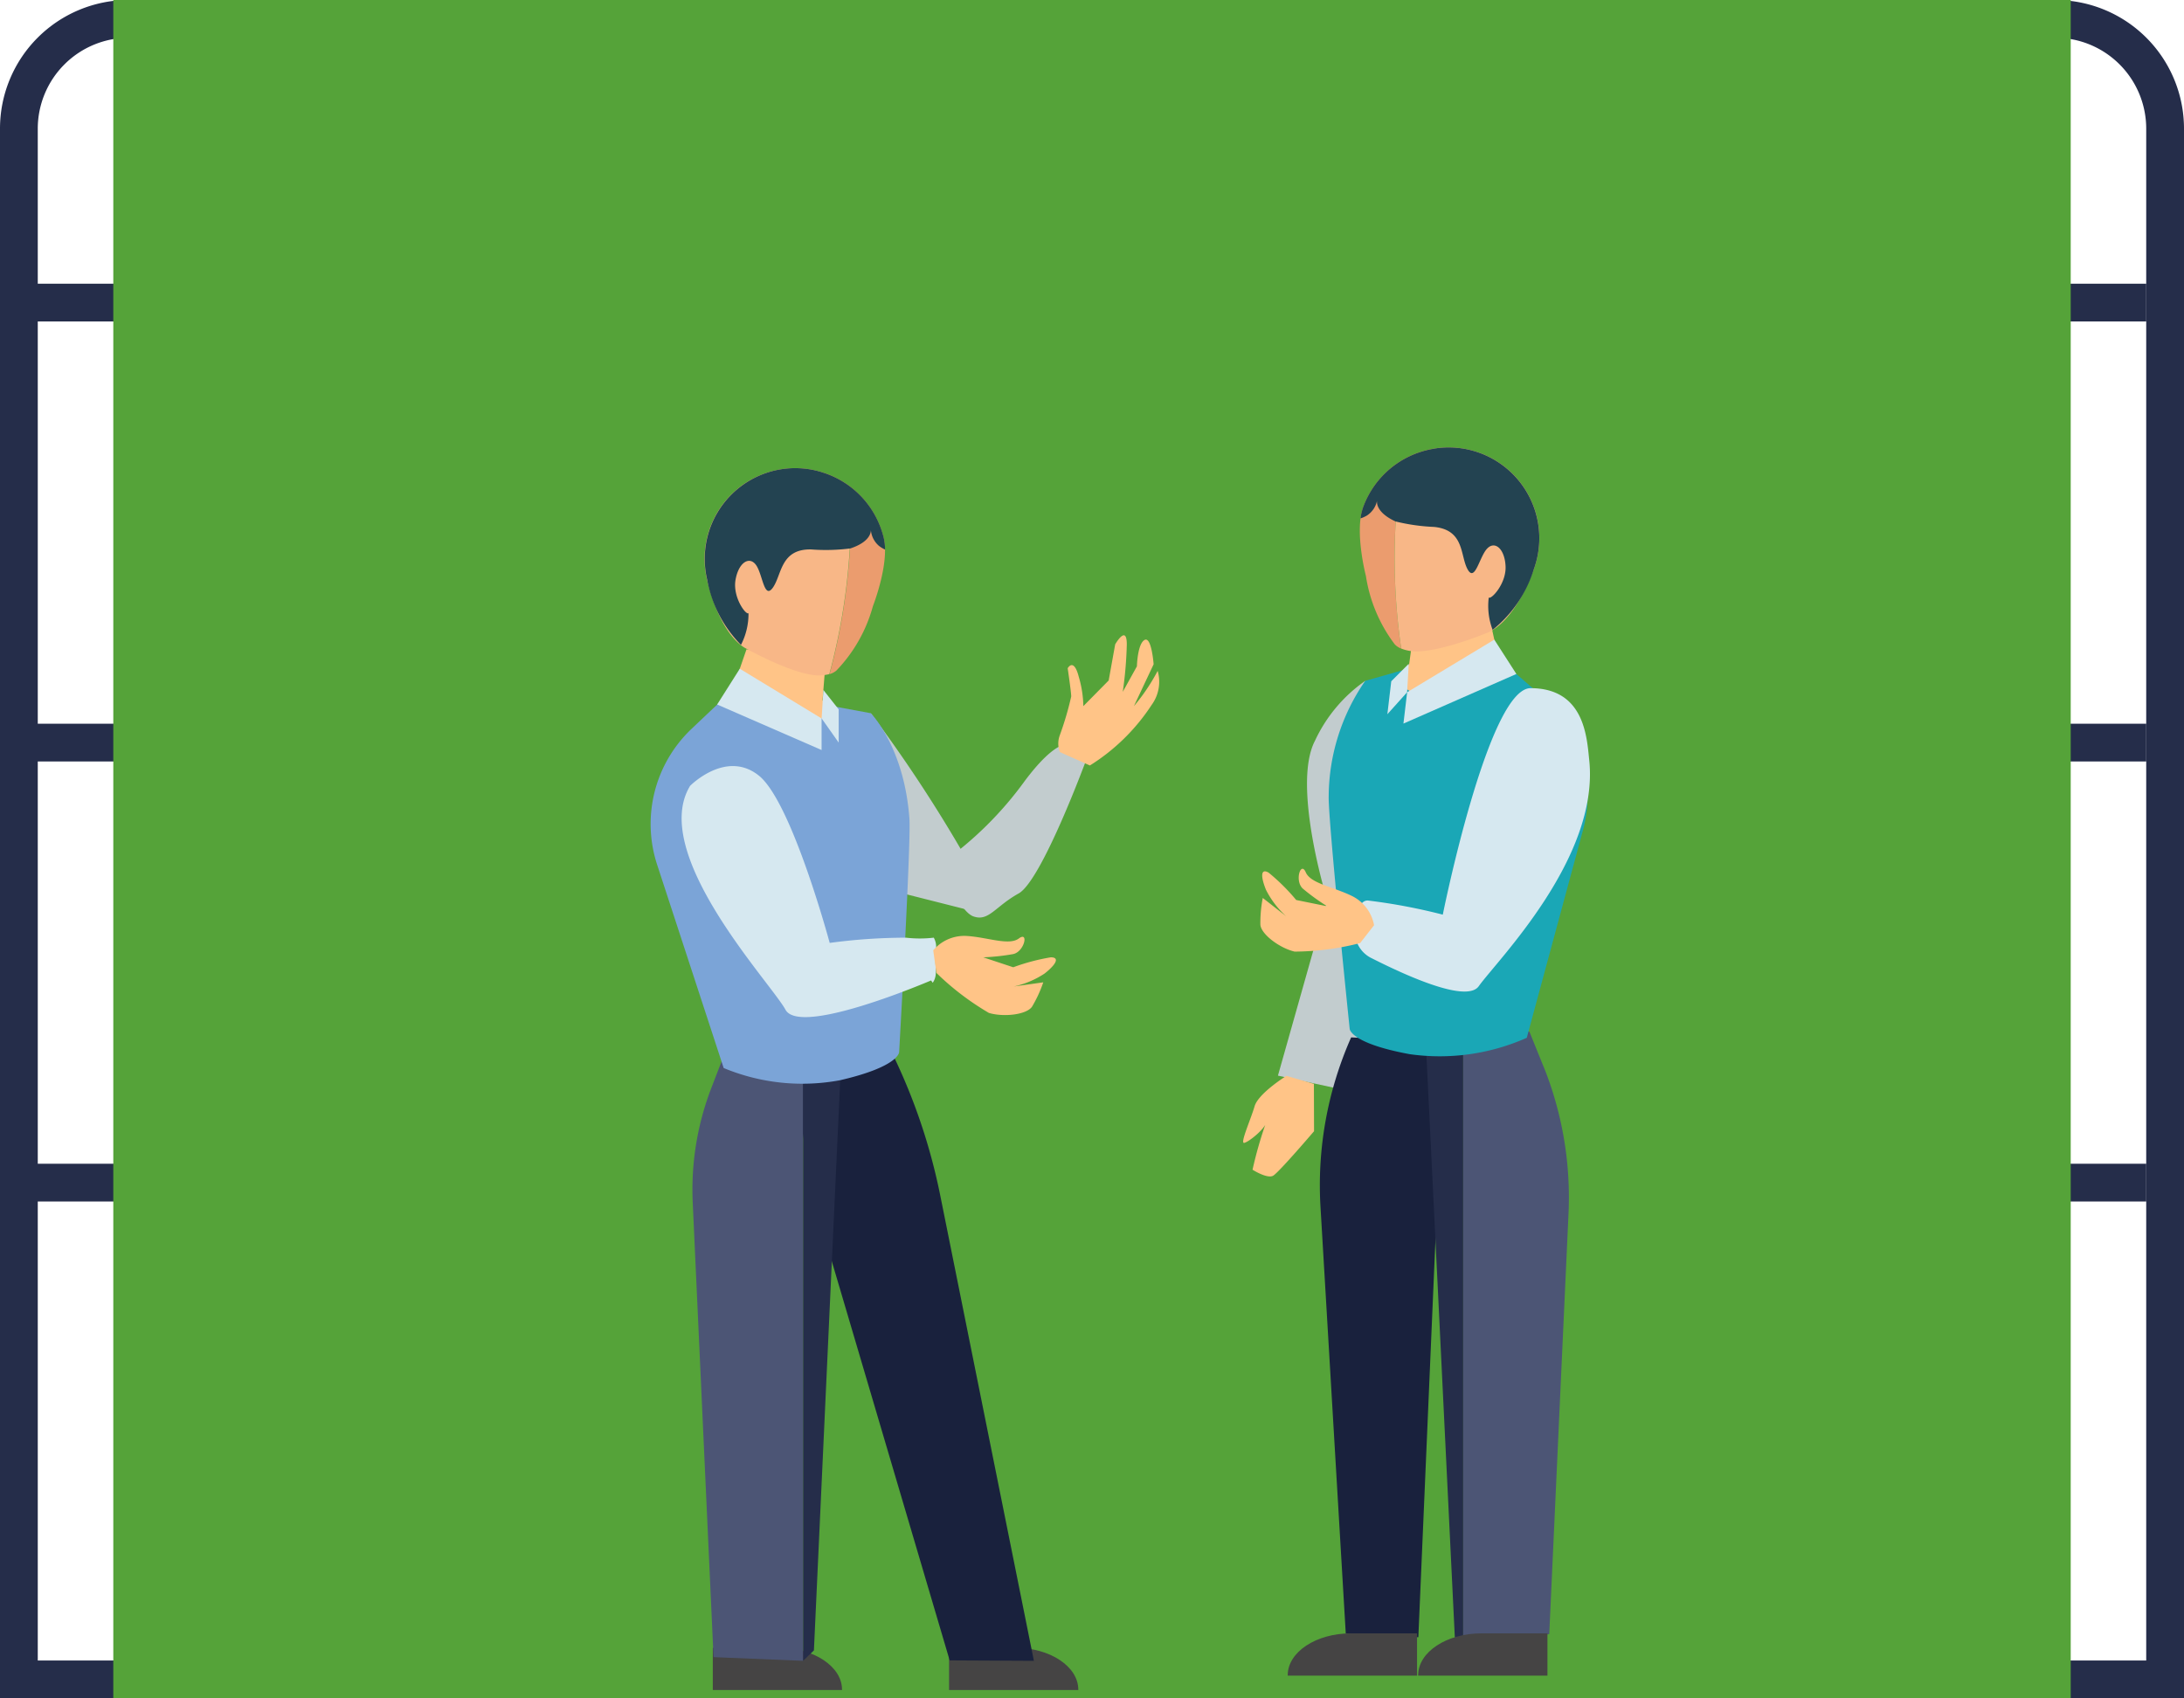 <svg xmlns="http://www.w3.org/2000/svg" width="134.333" height="104.473" viewBox="0 0 134.333 104.473"><defs><style> .cls-1 { fill: #252d4a; } .cls-2 { fill: #55a339; } .cls-3 { fill: #454444; } .cls-4 { fill: #c2ccce; } .cls-5 { fill: #19213d; } .cls-6 { fill: #4c5575; } .cls-7 { fill: #7ba4d7; } .cls-8 { fill: #ffc487; } .cls-9 { fill: #eb9c6e; } .cls-10 { fill: #f8b787; } .cls-11 { fill: #234351; } .cls-12 { fill: #d6e8f0; } .cls-13 { fill: #1aa7b6; } </style></defs><g id="Group_1693" data-name="Group 1693" transform="translate(-649.647 -591.686)"><g id="Group_1549" data-name="Group 1549" transform="translate(649.647 591.686)"><g id="Group_1545" data-name="Group 1545"><path id="Path_2045" data-name="Path 2045" class="cls-1" d="M776.07,594.009a5.593,5.593,0,0,1,5.586,5.589v94.238H651.97V599.6a5.594,5.594,0,0,1,5.588-5.589Zm0-2.323H657.559a7.913,7.913,0,0,0-7.912,7.912v96.561H783.98V599.6a7.912,7.912,0,0,0-7.91-7.912Z" transform="translate(-649.647 -591.686)"></path></g><g id="Group_1546" data-name="Group 1546" transform="translate(1.55 17.453)"><rect id="Rectangle_337" data-name="Rectangle 337" class="cls-1" width="130.461" height="2.322"></rect></g><g id="Group_1547" data-name="Group 1547" transform="translate(1.55 44.522)"><rect id="Rectangle_338" data-name="Rectangle 338" class="cls-1" width="130.461" height="2.322"></rect></g><g id="Group_1548" data-name="Group 1548" transform="translate(1.55 71.591)"><rect id="Rectangle_339" data-name="Rectangle 339" class="cls-1" width="130.461" height="2.322"></rect></g></g><g id="Group_1550" data-name="Group 1550" transform="translate(656.616 591.686)"><rect id="Rectangle_340" data-name="Rectangle 340" class="cls-2" width="120.396" height="104.473"></rect></g><g id="Group_1688" data-name="Group 1688" transform="translate(689.665 619.211)"><g id="Group_1553" data-name="Group 1553" transform="translate(18.357 73.84)"><g id="Group_1552" data-name="Group 1552"><g id="Group_1551" data-name="Group 1551"><path id="Path_2046" data-name="Path 2046" class="cls-3" d="M685.361,642.5h-7.95v-2.6h4.068c2.145,0,3.881,1.154,3.881,2.576Z" transform="translate(-677.411 -639.897)"></path></g></g></g><g id="Group_1556" data-name="Group 1556" transform="translate(3.824 73.84)"><g id="Group_1555" data-name="Group 1555"><g id="Group_1554" data-name="Group 1554"><path id="Path_2047" data-name="Path 2047" class="cls-3" d="M678.449,642.5H670.5v-2.6h4.068c2.142,0,3.881,1.154,3.881,2.576Z" transform="translate(-670.499 -639.897)"></path></g></g></g><g id="Group_1560" data-name="Group 1560" transform="translate(13.54 16.346)"><g id="Group_1559" data-name="Group 1559"><g id="Group_1558" data-name="Group 1558"><g id="Group_1557" data-name="Group 1557"><path id="Path_2048" data-name="Path 2048" class="cls-4" d="M675.12,612.552a87.694,87.694,0,0,1,5.816,8.847c1.815,3.48,1.135,3.5,1.135,3.5l-6.5-1.644Z" transform="translate(-675.12 -612.552)"></path></g></g></g></g><g id="Group_1566" data-name="Group 1566" transform="translate(8.713 36.15)"><g id="Group_1565" data-name="Group 1565"><g id="Group_1564" data-name="Group 1564"><g id="Group_1563" data-name="Group 1563"><g id="Group_1562" data-name="Group 1562"><g id="Group_1561" data-name="Group 1561"><path id="Path_2049" data-name="Path 2049" class="cls-5" d="M678.4,621.971l.025.048a36.273,36.273,0,0,1,3.5,9.815l5.761,28.632-5.181-.027-8.511-28.824-1.165-8.063Z" transform="translate(-672.824 -621.971)"></path></g></g></g></g></g></g><g id="Group_1575" data-name="Group 1575" transform="translate(2.576 35.936)"><g id="Group_1570" data-name="Group 1570" transform="translate(6.801 0.357)"><g id="Group_1569" data-name="Group 1569"><g id="Group_1568" data-name="Group 1568"><g id="Group_1567" data-name="Group 1567"><path id="Path_2050" data-name="Path 2050" class="cls-1" d="M675.537,622.237l-1.73,37.513-.667.642V622.039Z" transform="translate(-673.14 -622.039)"></path></g></g></g></g><g id="Group_1574" data-name="Group 1574"><g id="Group_1573" data-name="Group 1573"><g id="Group_1572" data-name="Group 1572"><g id="Group_1571" data-name="Group 1571"><path id="Path_2051" data-name="Path 2051" class="cls-6" d="M672.4,621.869l4.3.357v38.352l-5.5-.227-1.281-27.97a17.391,17.391,0,0,1,1.144-7.041Z" transform="translate(-669.905 -621.869)"></path></g></g></g></g></g><g id="Group_1579" data-name="Group 1579" transform="translate(0 14.923)"><g id="Group_1578" data-name="Group 1578"><g id="Group_1577" data-name="Group 1577"><g id="Group_1576" data-name="Group 1576"><path id="Path_2052" data-name="Path 2052" class="cls-7" d="M669.081,622.623l4.092,12.506a12.6,12.6,0,0,0,7.17.749c3.644-.845,3.623-1.73,3.623-1.73s.736-12.889.633-14.346c-.318-4.434-2.378-6.5-2.378-6.5l-4.089-.755-4.417-.669-2.517,2.386A8.06,8.06,0,0,0,669.081,622.623Z" transform="translate(-668.68 -611.875)"></path></g></g></g></g><g id="Group_1583" data-name="Group 1583" transform="translate(5.033 12.415)"><g id="Group_1582" data-name="Group 1582"><g id="Group_1581" data-name="Group 1581"><g id="Group_1580" data-name="Group 1580"><path id="Path_2053" data-name="Path 2053" class="cls-8" d="M671.94,610.682l-.866,2.508s3.56,2.151,4.87,1.991.673-1.371.673-1.371l.156-1.955Z" transform="translate(-671.074 -610.682)"></path></g></g></g></g><g id="Group_1601" data-name="Group 1601" transform="translate(3.319 1.274)"><g id="Group_1592" data-name="Group 1592"><g id="Group_1587" data-name="Group 1587" transform="translate(7.198 0.243)"><g id="Group_1586" data-name="Group 1586"><g id="Group_1585" data-name="Group 1585"><g id="Group_1584" data-name="Group 1584"><path id="Path_2054" data-name="Path 2054" class="cls-9" d="M673.682,605.5a5.578,5.578,0,0,1,3.824,4.068c.364,1.554-.669,4.182-.669,4.182A9.214,9.214,0,0,1,674.6,617.7l-.029.025a1.039,1.039,0,0,1-.4.2,38.371,38.371,0,0,0,1.285-8.3A6.372,6.372,0,0,0,673.682,605.5Z" transform="translate(-673.682 -605.499)"></path></g></g></g></g><g id="Group_1591" data-name="Group 1591"><g id="Group_1590" data-name="Group 1590"><g id="Group_1589" data-name="Group 1589"><g id="Group_1588" data-name="Group 1588"><path id="Path_2055" data-name="Path 2055" class="cls-10" d="M672.692,616.413c-1.182-.755-1.941-2.7-2.286-4.176a5.576,5.576,0,0,1,7.046-6.612,6.367,6.367,0,0,1,1.766,4.127,38.383,38.383,0,0,1-1.285,8.3,2.635,2.635,0,0,1-.513.08C675.888,618.227,672.692,616.413,672.692,616.413Z" transform="translate(-670.259 -605.383)"></path></g></g></g></g></g><g id="Group_1596" data-name="Group 1596" transform="translate(10.215 3.752)"><g id="Group_1595" data-name="Group 1595"><g id="Group_1594" data-name="Group 1594"><g id="Group_1593" data-name="Group 1593"><path id="Path_2056" data-name="Path 2056" class="cls-8" d="M675.123,607.22l-.006-.052A.325.325,0,0,1,675.123,607.22Z" transform="translate(-675.117 -607.168)"></path></g></g></g></g><g id="Group_1600" data-name="Group 1600"><g id="Group_1599" data-name="Group 1599"><g id="Group_1598" data-name="Group 1598"><g id="Group_1597" data-name="Group 1597"><path id="Path_2057" data-name="Path 2057" class="cls-11" d="M674.57,605.53a5.539,5.539,0,0,1,2.882.095l.009.006,0,0a5.578,5.578,0,0,1,3.824,4.068,3.3,3.3,0,0,1,.076.694,1.95,1.95,0,0,1-.372-.225,1.433,1.433,0,0,1-.5-.976c0,.175-.088.74-1.264,1.131l0-.017,0,.017a11.934,11.934,0,0,1-2.412.061c-1.888-.038-1.8,1.558-2.348,2.342s-.629-.824-1.047-1.392-1.079-.126-1.257.932.635,2.164.8,2.042a4.176,4.176,0,0,1-.463,1.947,7.657,7.657,0,0,1-2.081-4.014A5.583,5.583,0,0,1,674.57,605.53Z" transform="translate(-670.259 -605.383)"></path></g></g></g></g></g><g id="Group_1606" data-name="Group 1606" transform="translate(1.908 19.602)"><g id="Group_1605" data-name="Group 1605"><g id="Group_1604" data-name="Group 1604"><g id="Group_1603" data-name="Group 1603"><g id="Group_1602" data-name="Group 1602"><path id="Path_2058" data-name="Path 2058" class="cls-12" d="M685.221,625.441a1.146,1.146,0,0,0-.126-.784,7.424,7.424,0,0,1-1.714,0,35.337,35.337,0,0,0-4.687.322s-2.321-8.639-4.344-10.281-4.243.62-4.243.62c-2.536,4.172,4.964,12.111,5.87,13.774.6,1.093,4.268-.03,6.72-.927h0c1.28-.469,2.233-.877,2.233-.877s.04.057.1.141C685.4,626.919,685.107,626.345,685.221,625.441Z" transform="translate(-669.587 -614.1)"></path></g></g></g></g></g><g id="Group_1615" data-name="Group 1615" transform="translate(4.093 13.615)"><g id="Group_1610" data-name="Group 1610"><g id="Group_1609" data-name="Group 1609"><g id="Group_1608" data-name="Group 1608"><g id="Group_1607" data-name="Group 1607"><path id="Path_2059" data-name="Path 2059" class="cls-12" d="M672.019,611.253l-1.393,2.2,6.424,2.8V614.31Z" transform="translate(-670.627 -611.253)"></path></g></g></g></g><g id="Group_1614" data-name="Group 1614" transform="translate(6.425 1.307)"><g id="Group_1613" data-name="Group 1613"><g id="Group_1612" data-name="Group 1612"><g id="Group_1611" data-name="Group 1611"><path id="Path_2060" data-name="Path 2060" class="cls-12" d="M673.79,611.875l.942,1.193v2.043l-1.049-1.486Z" transform="translate(-673.682 -611.875)"></path></g></g></g></g></g><g id="Group_1687" data-name="Group 1687" transform="translate(36.446)"><g id="Group_1624" data-name="Group 1624" transform="translate(0 14.359)"><g id="Group_1619" data-name="Group 1619" transform="translate(2.142)"><g id="Group_1618" data-name="Group 1618"><g id="Group_1617" data-name="Group 1617"><g id="Group_1616" data-name="Group 1616"><path id="Path_2061" data-name="Path 2061" class="cls-4" d="M692.4,611.607a9.231,9.231,0,0,0-3.093,3.688c-1.44,2.754.763,9.84.763,9.84l-3.04,10.759,5.448,1.177Z" transform="translate(-687.033 -611.607)"></path></g></g></g></g><g id="Group_1623" data-name="Group 1623" transform="translate(0 24.299)"><g id="Group_1622" data-name="Group 1622"><g id="Group_1621" data-name="Group 1621"><g id="Group_1620" data-name="Group 1620"><path id="Path_2062" data-name="Path 2062" class="cls-8" d="M688.677,623.164s-1.728,1.074-1.96,1.873-.891,2.26-.652,2.252,1.413-.929,1.411-1.4a24.855,24.855,0,0,0-.885,3.051s.91.578,1.27.366,2.513-2.735,2.513-2.735l-.009-2.914Z" transform="translate(-686.014 -623.164)"></path></g></g></g></g></g><g id="Group_1629" data-name="Group 1629" transform="translate(4.717 36.293)"><g id="Group_1628" data-name="Group 1628"><g id="Group_1627" data-name="Group 1627"><g id="Group_1626" data-name="Group 1626"><g id="Group_1625" data-name="Group 1625"><path id="Path_2063" data-name="Path 2063" class="cls-5" d="M690.184,622.039l-.023.05a22.454,22.454,0,0,0-1.863,10.382l1.554,26.242,4.464.227,1.243-28.874-.786-7.8Z" transform="translate(-688.258 -622.039)"></path></g></g></g></g></g><g id="Group_1638" data-name="Group 1638" transform="translate(11.23 35.931)"><g id="Group_1633" data-name="Group 1633" transform="translate(0 0.401)"><g id="Group_1632" data-name="Group 1632"><g id="Group_1631" data-name="Group 1631"><g id="Group_1630" data-name="Group 1630"><path id="Path_2064" data-name="Path 2064" class="cls-1" d="M691.356,622.249l1.789,36.672.515.564V622.058Z" transform="translate(-691.356 -622.058)"></path></g></g></g></g><g id="Group_1637" data-name="Group 1637" transform="translate(2.305)"><g id="Group_1636" data-name="Group 1636"><g id="Group_1635" data-name="Group 1635"><g id="Group_1634" data-name="Group 1634"><path id="Path_2065" data-name="Path 2065" class="cls-6" d="M696.52,621.867l-4.068.4V659.7l5.292-.761,1.186-25.891a21.585,21.585,0,0,0-1.415-8.721Z" transform="translate(-692.452 -621.867)"></path></g></g></g></g></g><g id="Group_1680" data-name="Group 1680" transform="translate(5.263)"><g id="Group_1647" data-name="Group 1647" transform="translate(0 10.774)"><g id="Group_1642" data-name="Group 1642" transform="translate(0 2.273)"><g id="Group_1641" data-name="Group 1641"><g id="Group_1640" data-name="Group 1640"><g id="Group_1639" data-name="Group 1639"><path id="Path_2066" data-name="Path 2066" class="cls-13" d="M704.149,621.508,700.7,634.254a13.177,13.177,0,0,1-7.193,1.009c-3.677-.675-3.7-1.56-3.7-1.56s-1.329-12.842-1.291-14.3a12.589,12.589,0,0,1,2.248-7.109l3.919-1.112,4.342-.2,2.622,2.266A8.069,8.069,0,0,1,704.149,621.508Z" transform="translate(-688.518 -610.983)"></path></g></g></g></g><g id="Group_1646" data-name="Group 1646" transform="translate(4.584)"><g id="Group_1645" data-name="Group 1645"><g id="Group_1644" data-name="Group 1644"><g id="Group_1643" data-name="Group 1643"><path id="Path_2067" data-name="Path 2067" class="cls-8" d="M696.068,609.9l.566,2.59s-3.991,2.029-5.273,1.718-.3-1.751-.3-1.751l.191-1.4Z" transform="translate(-690.698 -609.902)"></path></g></g></g></g></g><g id="Group_1665" data-name="Group 1665" transform="translate(1.913)"><g id="Group_1656" data-name="Group 1656"><g id="Group_1651" data-name="Group 1651" transform="translate(0 0.089)"><g id="Group_1650" data-name="Group 1650"><g id="Group_1649" data-name="Group 1649"><g id="Group_1648" data-name="Group 1648"><path id="Path_2068" data-name="Path 2068" class="cls-9" d="M693.905,604.82a5.576,5.576,0,0,0-4.275,3.593c-.542,1.5.172,4.23.172,4.23a9.273,9.273,0,0,0,1.764,4.188l.025.029a1.063,1.063,0,0,0,.379.244,38.478,38.478,0,0,1-.3-8.393A6.375,6.375,0,0,1,693.905,604.82Z" transform="translate(-689.427 -604.82)"></path></g></g></g></g><g id="Group_1655" data-name="Group 1655" transform="translate(2.104)"><g id="Group_1654" data-name="Group 1654"><g id="Group_1653" data-name="Group 1653"><g id="Group_1652" data-name="Group 1652"><path id="Path_2069" data-name="Path 2069" class="cls-10" d="M696.269,616.136c1.264-.612,2.245-2.454,2.761-3.877a5.577,5.577,0,0,0-6.224-7.395,6.375,6.375,0,0,0-2.237,3.894,38.443,38.443,0,0,0,.3,8.391,2.457,2.457,0,0,0,.5.141C692.883,617.564,696.269,616.136,696.269,616.136Z" transform="translate(-690.428 -604.777)"></path></g></g></g></g></g><g id="Group_1660" data-name="Group 1660" transform="translate(1.059 3.22)"><g id="Group_1659" data-name="Group 1659"><g id="Group_1658" data-name="Group 1658"><g id="Group_1657" data-name="Group 1657"><path id="Path_2070" data-name="Path 2070" class="cls-8" d="M689.931,606.362l.01-.052A.287.287,0,0,0,689.931,606.362Z" transform="translate(-689.931 -606.309)"></path></g></g></g></g><g id="Group_1664" data-name="Group 1664" transform="translate(0.048)"><g id="Group_1663" data-name="Group 1663"><g id="Group_1662" data-name="Group 1662"><g id="Group_1661" data-name="Group 1661"><path id="Path_2071" data-name="Path 2071" class="cls-11" d="M696.758,605.109a5.562,5.562,0,0,0-2.874-.244l-.008.006,0,0a5.576,5.576,0,0,0-4.275,3.593,3.176,3.176,0,0,0-.156.679,1.969,1.969,0,0,0,.4-.181,1.437,1.437,0,0,0,.616-.908c-.023.172,0,.744,1.121,1.27l0-.015,0,.017a11.929,11.929,0,0,0,2.386.341c1.88.185,1.6,1.76,2.058,2.6s.721-.744,1.2-1.259,1.087,0,1.14,1.072-.885,2.073-1.034,1.932A4.145,4.145,0,0,0,697.57,616a7.68,7.68,0,0,0,2.538-3.74A5.585,5.585,0,0,0,696.758,605.109Z" transform="translate(-689.45 -604.777)"></path></g></g></g></g></g><g id="Group_1674" data-name="Group 1674" transform="translate(3.607 11.828)"><g id="Group_1669" data-name="Group 1669" transform="translate(0.988)"><g id="Group_1668" data-name="Group 1668"><g id="Group_1667" data-name="Group 1667"><g id="Group_1666" data-name="Group 1666"><path id="Path_2072" data-name="Path 2072" class="cls-12" d="M696.292,610.4l1.358,2.112-6.947,3.051.228-1.93Z" transform="translate(-690.703 -610.403)"></path></g></g></g></g><g id="Group_1673" data-name="Group 1673" transform="translate(0 1.483)"><g id="Group_1672" data-name="Group 1672"><g id="Group_1671" data-name="Group 1671"><g id="Group_1670" data-name="Group 1670"><path id="Path_2073" data-name="Path 2073" class="cls-12" d="M691.547,611.108l-1.075,1.074-.239,2.028,1.215-1.352Z" transform="translate(-690.233 -611.108)"></path></g></g></g></g></g><g id="Group_1679" data-name="Group 1679" transform="translate(1.61 14.809)"><g id="Group_1678" data-name="Group 1678"><g id="Group_1677" data-name="Group 1677"><g id="Group_1676" data-name="Group 1676"><g id="Group_1675" data-name="Group 1675"><path id="Path_2074" data-name="Path 2074" class="cls-12" d="M690.075,624.884a35.462,35.462,0,0,1,4.615.87s2.8-13.944,5.406-13.933c3.3.013,3.454,3,3.6,4.417.646,6.041-5.7,12.371-6.793,13.917-.719,1.016-4.234-.53-6.564-1.709h0a1.823,1.823,0,0,1-1.051-1.806S689.318,624.873,690.075,624.884Z" transform="translate(-689.284 -611.821)"></path></g></g></g></g></g></g><g id="Group_1683" data-name="Group 1683" transform="translate(2.743 72.955)"><g id="Group_1682" data-name="Group 1682"><g id="Group_1681" data-name="Group 1681"><path id="Path_2075" data-name="Path 2075" class="cls-3" d="M687.319,642.077h7.952v-2.6H691.2c-2.145,0-3.883,1.152-3.883,2.576Z" transform="translate(-687.319 -639.476)"></path></g></g></g><g id="Group_1686" data-name="Group 1686" transform="translate(10.764 72.955)"><g id="Group_1685" data-name="Group 1685"><g id="Group_1684" data-name="Group 1684"><path id="Path_2076" data-name="Path 2076" class="cls-3" d="M691.134,642.077h7.952v-2.6h-4.068c-2.145,0-3.884,1.152-3.884,2.576Z" transform="translate(-691.134 -639.476)"></path></g></g></g></g></g><g id="Group_1689" data-name="Group 1689" transform="translate(707.511 637.469)"><path id="Path_2077" data-name="Path 2077" class="cls-4" d="M677.168,620.816a21.886,21.886,0,0,0,5.181-5.115c2.031-2.7,2.758-2.2,2.758-2.2l1.074.748s-2.78,7.592-4.224,8.393-1.838,1.745-2.78,1.411S677.168,620.816,677.168,620.816Z" transform="translate(-677.168 -613.461)"></path></g><g id="Group_1690" data-name="Group 1690" transform="translate(714.742 630.765)"><path id="Path_2078" data-name="Path 2078" class="cls-8" d="M680.7,617.46a1.467,1.467,0,0,1,0-1.041,19.321,19.321,0,0,0,.7-2.38c0-.271-.217-1.735-.217-1.735s.372-.685.683.53a6.736,6.736,0,0,1,.28,1.8l1.558-1.579.4-2.22s.715-1.255.715,0a24.206,24.206,0,0,1-.248,2.92l.87-1.571s.032-1.371.467-1.619.561,1.493.561,1.493l-1.213,2.576a11.871,11.871,0,0,0,1.461-2.17,2.417,2.417,0,0,1-.368,2.092,12.358,12.358,0,0,1-3.8,3.728Z" transform="translate(-680.607 -610.273)"></path></g><g id="Group_1691" data-name="Group 1691" transform="translate(707.048 649.259)"><path id="Path_2079" data-name="Path 2079" class="cls-8" d="M676.948,619.958a2.5,2.5,0,0,1,2.04-.885c1.306.078,2.613.616,3.229.154s.345.807-.347.961a13.252,13.252,0,0,1-1.846.2l1.846.612a12.649,12.649,0,0,1,2.309-.612c.576,0,.307.458-.385,1a5.573,5.573,0,0,1-1.884.793l1.806-.254a7.876,7.876,0,0,1-.692,1.5c-.347.5-1.768.65-2.653.381a16.675,16.675,0,0,1-3.229-2.46Z" transform="translate(-676.948 -619.069)"></path></g><g id="Group_1692" data-name="Group 1692" transform="translate(727.161 645.131)"><path id="Path_2080" data-name="Path 2080" class="cls-8" d="M693.516,620.578a2.507,2.507,0,0,0-1.327-1.783c-1.171-.584-2.573-.769-2.876-1.476s-.7.528-.179,1.007a13.17,13.17,0,0,0,1.5,1.087l-1.907-.387a12.472,12.472,0,0,0-1.695-1.682c-.5-.29-.494.244-.164,1.056a5.566,5.566,0,0,0,1.24,1.625L686.67,618.9a8,8,0,0,0-.147,1.648c.05.6,1.209,1.447,2.109,1.653a16.654,16.654,0,0,0,4.026-.524Z" transform="translate(-686.514 -617.105)"></path></g></g></svg>